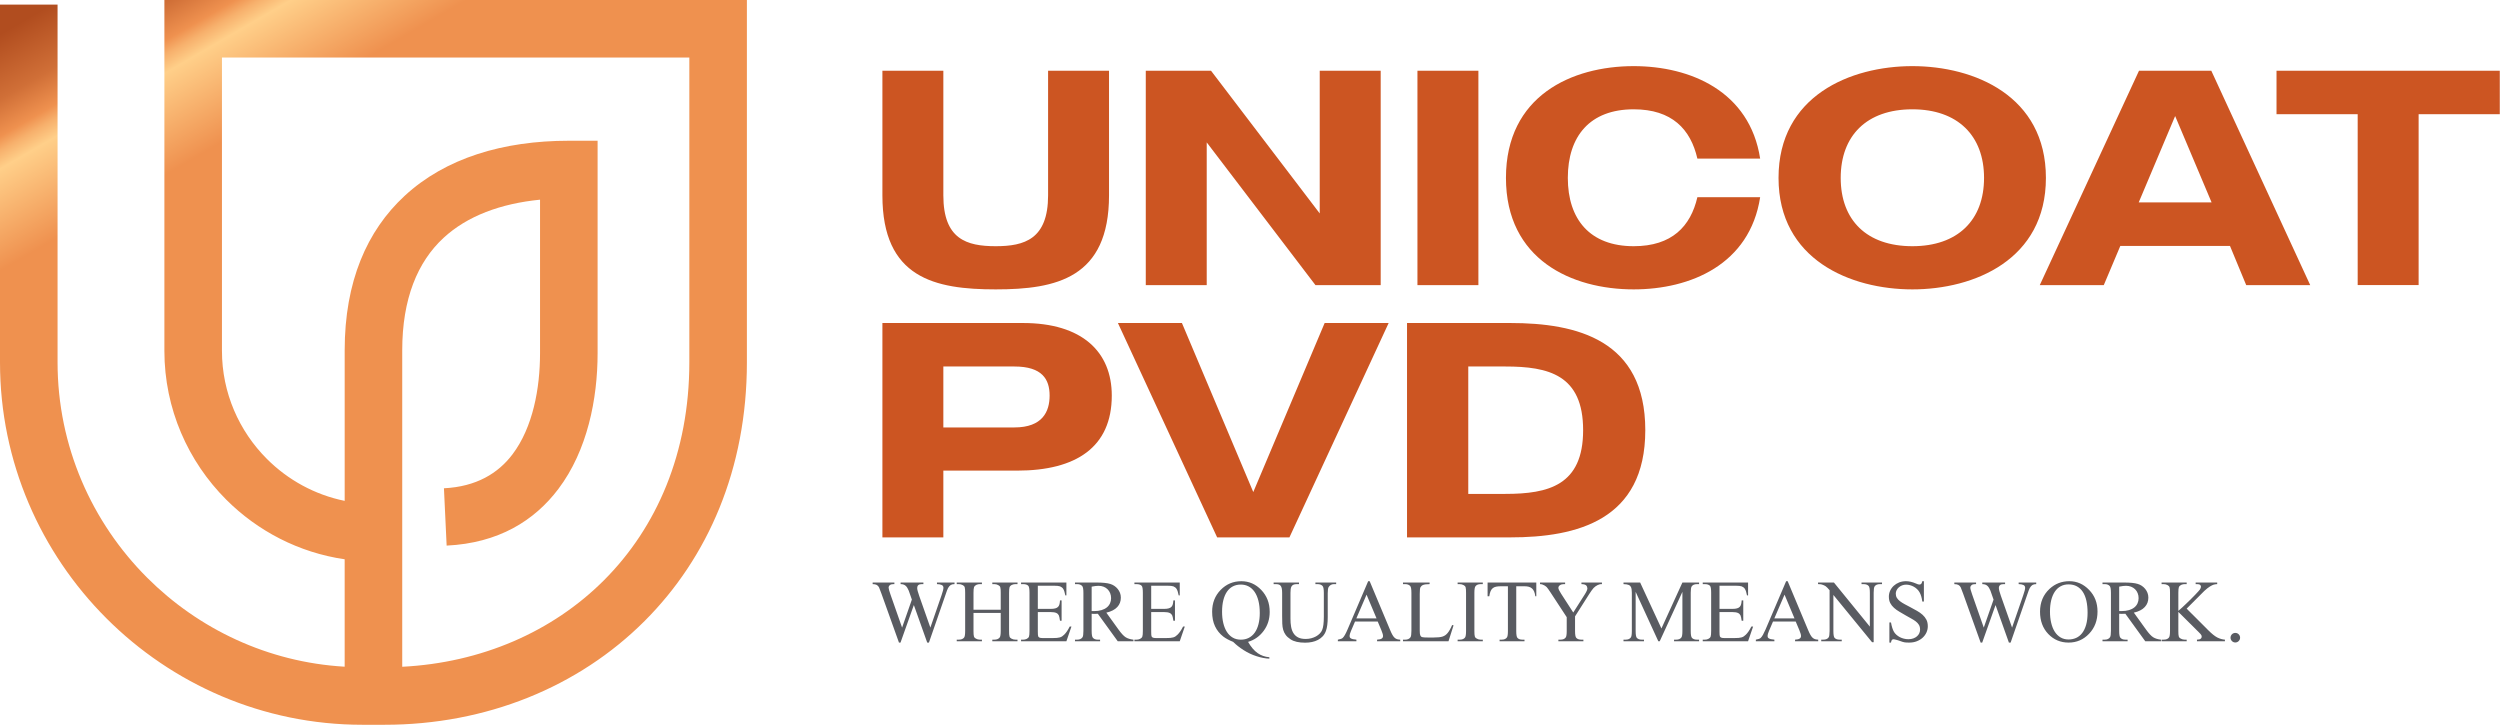<?xml version="1.0" encoding="UTF-8"?> <svg xmlns="http://www.w3.org/2000/svg" width="2385" height="692" viewBox="0 0 2385 692" fill="none"><path fill-rule="evenodd" clip-rule="evenodd" d="M1058.01 67.46V186.374C1058.01 265.26 1007.76 276.075 949.913 276.075C891.775 276.075 841.812 265.26 841.812 186.374V67.46H899.949V186.374C899.949 228.163 922.158 234.878 949.913 234.878C977.378 234.878 999.876 228.163 999.876 186.374V67.46H1058.01ZM1317.18 67.46V271.988H1254.94L1151.21 135.833V271.988H1093.07V67.46H1155.3L1259.02 203.615V67.46H1317.18ZM1410.39 67.46V271.988H1352.24V67.46H1410.39ZM1619.3 188.135H1679.19C1669.26 252.408 1612.58 276.075 1558.53 276.075C1499.5 276.075 1436.68 247.73 1436.68 169.724C1436.68 91.416 1499.5 63.084 1558.53 63.084C1612.58 63.084 1669.26 87.04 1679.19 151.314H1619.3C1612.87 123.27 1595.05 104.281 1558.53 104.281C1516.74 104.281 1495.7 129.985 1495.7 169.724C1495.7 209.161 1516.74 234.878 1558.53 234.878C1595.05 234.878 1612.87 215.889 1619.3 188.135ZM1951.8 169.724C1951.8 247.73 1883.42 276.075 1824.41 276.075C1765.39 276.075 1696.72 247.73 1696.72 169.724C1696.72 91.416 1765.39 63.084 1824.41 63.084C1883.42 63.084 1951.8 91.416 1951.8 169.724ZM1892.78 169.724C1892.78 129.407 1867.64 104.281 1824.41 104.281C1780.87 104.281 1756.03 129.407 1756.03 169.724C1756.03 210.041 1780.87 234.878 1824.41 234.878C1867.64 234.878 1892.78 210.041 1892.78 169.724ZM2127.39 234.589H2022.79L2007.02 271.988H1945.95L2040.62 67.46H2109.57L2203.94 271.988H2142.88L2127.39 234.589ZM2109.86 193.102L2075.09 110.707L2040.33 193.102H2109.86ZM2384.79 108.946H2307.37V271.975H2249.23V108.946H2171.8V67.46H2384.79V108.946Z" fill="#CC5522"></path><path fill-rule="evenodd" clip-rule="evenodd" d="M910.619 555.732V557.243C909.875 557.243 909.213 557.304 908.635 557.427C908.057 557.558 907.527 557.769 907.045 558.058C906.563 558.347 906.116 558.728 905.704 559.201C905.284 559.665 904.868 560.257 904.456 560.975C903.93 561.904 903.063 564.203 901.854 567.874L886.203 613.014H884.56L871.813 577.204L859.092 613.014H857.607L840.957 566.508C839.695 562.977 838.911 560.927 838.604 560.357C838.061 559.297 837.316 558.513 836.37 558.005C835.442 557.497 834.154 557.243 832.507 557.243V555.732H853.244V557.243H852.258C850.76 557.243 849.634 557.576 848.881 558.242C848.119 558.908 847.738 559.705 847.738 560.633C847.738 561.098 847.887 561.891 848.184 563.012C848.465 564.133 848.925 565.561 849.564 567.296L860.59 598.73L869.92 572.001L866.95 563.524C866.512 562.508 866.065 561.615 865.61 560.844C865.163 560.073 864.642 559.42 864.046 558.886C863.459 558.351 862.771 557.944 861.983 557.664C861.212 557.392 860.274 557.252 859.171 557.243V555.732H880.92V557.243H879.435C877.875 557.243 876.741 557.567 876.031 558.215C875.339 558.872 874.993 559.779 874.993 560.936C874.993 562.329 875.615 564.777 876.859 568.281L887.569 598.73L898.227 567.874C899.436 564.405 900.04 562.035 900.04 560.765C900.04 559.468 899.462 558.561 898.306 558.045C897.167 557.519 895.686 557.252 893.864 557.243V555.732H910.619ZM928.715 581.712H954.695V565.68C954.695 564.357 954.669 563.284 954.617 562.46C954.564 561.628 954.459 560.944 954.301 560.41C954.152 559.876 953.929 559.446 953.631 559.122C953.324 558.816 952.917 558.522 952.409 558.242C951.2 557.576 949.947 557.243 948.65 557.243H946.666V555.732H970.741L970.688 557.243H968.704C968.187 557.243 967.635 557.3 967.048 557.414C966.47 557.528 965.918 557.707 965.393 557.953C964.867 558.189 964.403 558.5 964 558.886C963.605 559.254 963.308 559.7 963.106 560.226C962.808 561.128 962.659 562.946 962.659 565.68V601.831C962.659 603.154 962.685 604.231 962.738 605.064C962.791 605.887 962.896 606.57 963.053 607.114C963.202 607.648 963.421 608.064 963.71 608.362C963.991 608.669 964.385 608.962 964.893 609.242C966.085 609.9 967.355 610.228 968.704 610.228H970.688V611.753H946.666V610.228H948.65C950.92 610.228 952.593 609.549 953.67 608.191C954.363 607.341 954.704 605.221 954.695 601.831V584.747H928.715V601.831C928.715 603.154 928.745 604.231 928.807 605.064C928.859 605.887 928.96 606.562 929.109 607.087C929.267 607.604 929.495 608.025 929.792 608.349C930.09 608.664 930.489 608.962 930.988 609.242C932.171 609.9 933.424 610.228 934.747 610.228H936.757V611.753H912.722V610.228H914.706C917.063 610.228 918.754 609.549 919.779 608.191C920.436 607.341 920.764 605.221 920.764 601.831V565.68C920.764 564.357 920.734 563.284 920.672 562.46C920.62 561.637 920.519 560.953 920.37 560.41C920.221 559.876 919.998 559.446 919.7 559.122C919.42 558.816 919.025 558.522 918.517 558.242C917.308 557.576 916.038 557.243 914.706 557.243H912.722V555.732H936.757V557.243H934.747C934.186 557.243 933.625 557.3 933.065 557.414C932.495 557.528 931.956 557.707 931.448 557.953C930.94 558.189 930.489 558.5 930.095 558.886C929.7 559.254 929.407 559.7 929.214 560.226C928.881 561.102 928.715 562.92 928.715 565.68V581.712ZM990.085 558.781V580.871H1002.44C1004.23 580.871 1005.68 580.709 1006.79 580.384C1007.92 580.078 1008.8 579.587 1009.43 578.913C1010.06 578.238 1010.5 577.393 1010.76 576.377C1010.99 575.352 1011.16 574.142 1011.24 572.75H1012.77V592.211H1011.24C1011.05 590.845 1010.86 589.732 1010.66 588.874C1010.47 588.006 1010.28 587.38 1010.09 586.995C1009.84 586.504 1009.52 586.075 1009.13 585.707C1008.75 585.339 1008.26 585.015 1007.66 584.734C1007.04 584.463 1006.31 584.261 1005.45 584.13C1004.59 583.99 1003.59 583.919 1002.44 583.919H990.085V602.422C990.094 604.875 990.203 606.395 990.414 606.982C990.528 607.219 990.668 607.451 990.834 607.679C991.001 607.898 991.242 608.082 991.557 608.231C991.872 608.388 992.284 608.507 992.792 608.585C993.309 608.673 993.949 608.717 994.711 608.717H1004.23C1005.85 608.717 1007.21 608.669 1008.3 608.572C1009.39 608.476 1010.34 608.309 1011.15 608.073C1011.97 607.836 1012.68 607.503 1013.31 607.074C1013.93 606.654 1014.58 606.111 1015.26 605.445C1016.11 604.621 1016.99 603.561 1017.88 602.264C1018.76 600.968 1019.64 599.452 1020.52 597.718H1022.16L1017.34 611.766H974.092V610.241H976.09C976.606 610.241 977.158 610.184 977.745 610.07C978.324 609.965 978.871 609.786 979.388 609.532C979.896 609.295 980.356 608.984 980.768 608.599C981.18 608.231 981.469 607.797 981.635 607.298C981.968 606.439 982.135 604.634 982.135 601.883V565.482C982.135 561.961 981.775 559.77 981.057 558.912C980.067 557.808 978.411 557.256 976.09 557.256H974.092V555.732H1017.34V568.006H1016.33C1016.02 566.508 1015.72 565.281 1015.42 564.326C1015.12 563.362 1014.77 562.561 1014.38 561.921C1014 561.29 1013.56 560.791 1013.07 560.423C1012.56 560.038 1011.97 559.696 1011.3 559.398C1010.17 558.986 1008.22 558.781 1005.46 558.781H990.085ZM1081.31 611.766H1066.33L1047.33 585.523C1046.61 585.558 1045.97 585.584 1045.4 585.602C1044.83 585.61 1044.32 585.615 1043.89 585.615C1043.53 585.615 1043.14 585.61 1042.73 585.602C1042.32 585.584 1041.89 585.558 1041.44 585.523V601.831C1041.44 605.37 1041.83 607.565 1042.6 608.415C1043.64 609.632 1045.21 610.241 1047.3 610.241H1049.48V611.766H1025.54V610.241H1027.63C1029.98 610.232 1031.67 609.461 1032.72 607.928C1033.29 607.07 1033.58 605.042 1033.57 601.844V565.653C1033.58 562.123 1033.19 559.933 1032.41 559.083C1031.34 557.865 1029.75 557.256 1027.63 557.256H1025.54V555.732H1045.96C1051.87 555.732 1056.25 556.174 1059.12 557.059C1060.52 557.471 1061.84 558.088 1063.07 558.912C1064.3 559.744 1065.37 560.721 1066.28 561.842C1067.22 562.972 1067.95 564.238 1068.49 565.64C1069.02 567.042 1069.29 568.54 1069.29 570.134C1069.29 571.869 1069.01 573.485 1068.46 574.983C1067.91 576.482 1067.05 577.853 1065.9 579.097C1064.76 580.332 1063.32 581.401 1061.57 582.303C1059.84 583.223 1057.79 583.946 1055.44 584.471L1067.03 600.556C1069.71 604.28 1071.99 606.737 1073.86 607.928C1075.79 609.137 1078.27 609.908 1081.31 610.241V611.766ZM1041.44 582.947C1041.97 582.947 1042.42 582.956 1042.81 582.973C1043.19 582.982 1043.51 582.987 1043.77 582.987C1046.45 582.987 1048.81 582.675 1050.84 582.053C1052.87 581.431 1054.57 580.573 1055.92 579.478C1057.27 578.374 1058.28 577.073 1058.96 575.575C1059.64 574.077 1059.98 572.443 1059.98 570.673C1059.98 568.947 1059.68 567.357 1059.1 565.903C1058.53 564.466 1057.7 563.222 1056.63 562.171C1055.58 561.12 1054.32 560.305 1052.84 559.727C1051.35 559.148 1049.72 558.864 1047.96 558.872C1047.15 558.864 1046.22 558.925 1045.15 559.056C1044.06 559.179 1042.83 559.381 1041.44 559.661V582.947ZM1098.24 558.781V580.871H1110.58C1112.37 580.871 1113.82 580.709 1114.93 580.384C1116.06 580.078 1116.94 579.587 1117.57 578.913C1118.2 578.238 1118.64 577.393 1118.9 576.377C1119.14 575.352 1119.31 574.142 1119.4 572.75H1120.92V592.211H1119.4C1119.2 590.845 1119.01 589.732 1118.82 588.874C1118.62 588.006 1118.42 587.38 1118.24 586.995C1117.99 586.504 1117.67 586.075 1117.28 585.707C1116.9 585.339 1116.4 585.015 1115.8 584.734C1115.19 584.463 1114.46 584.261 1113.59 584.13C1112.74 583.99 1111.74 583.919 1110.58 583.919H1098.24V602.422C1098.24 604.875 1098.34 606.395 1098.55 606.982C1098.67 607.219 1098.81 607.451 1098.99 607.679C1099.15 607.898 1099.38 608.082 1099.7 608.231C1100.01 608.388 1100.43 608.507 1100.95 608.585C1101.45 608.673 1102.09 608.717 1102.86 608.717H1112.37C1114 608.717 1115.36 608.669 1116.44 608.572C1117.53 608.476 1118.49 608.309 1119.29 608.073C1120.11 607.836 1120.82 607.503 1121.45 607.074C1122.07 606.654 1122.72 606.111 1123.4 605.445C1124.25 604.621 1125.13 603.561 1126.02 602.264C1126.9 600.968 1127.78 599.452 1128.66 597.718H1130.3L1125.48 611.766H1082.23V610.241H1084.23C1084.75 610.241 1085.3 610.184 1085.89 610.07C1086.46 609.965 1087.01 609.786 1087.53 609.532C1088.04 609.295 1088.5 608.984 1088.91 608.599C1089.32 608.231 1089.61 607.797 1089.79 607.298C1090.11 606.439 1090.28 604.634 1090.28 601.883V565.482C1090.28 561.961 1089.92 559.77 1089.21 558.912C1088.21 557.808 1086.55 557.256 1084.23 557.256H1082.23V555.732H1125.48V568.006H1124.47C1124.17 566.508 1123.87 565.281 1123.56 564.326C1123.26 563.362 1122.91 562.561 1122.52 561.921C1122.14 561.29 1121.7 560.791 1121.21 560.423C1120.7 560.038 1120.11 559.696 1119.44 559.398C1118.31 558.986 1116.36 558.781 1113.6 558.781H1098.24ZM1190.65 612.357C1193.5 617.263 1196.54 620.829 1199.77 623.054C1203.05 625.358 1206.79 626.672 1210.97 626.996V628.35C1207.21 628.236 1203.14 627.461 1198.76 626.024C1194.48 624.675 1190.38 622.743 1186.44 620.228C1182.63 617.802 1179.29 615.178 1176.43 612.357C1172.46 610.762 1169.32 609.067 1166.99 607.271C1163.58 604.608 1160.95 601.332 1159.12 597.442C1157.29 593.561 1156.38 588.953 1156.38 583.617C1156.37 575.277 1159.08 568.325 1164.51 562.762C1169.92 557.234 1176.49 554.47 1184.24 554.47C1191.59 554.47 1197.92 557.247 1203.24 562.802C1205.91 565.605 1207.92 568.737 1209.27 572.198C1210.62 575.658 1211.29 579.517 1211.29 583.775C1211.29 590.661 1209.38 596.68 1205.54 601.831C1201.74 606.991 1196.77 610.5 1190.65 612.357ZM1183.74 557.677C1180.91 557.677 1178.38 558.255 1176.14 559.411C1173.93 560.568 1172.06 562.254 1170.53 564.471C1169.01 566.687 1167.84 569.407 1167.05 572.631C1166.25 575.846 1165.85 579.517 1165.85 583.644C1165.85 587.56 1166.24 591.138 1167.01 594.38C1167.78 597.63 1168.92 600.434 1170.42 602.79C1171.91 605.138 1173.78 606.965 1176.01 608.27C1178.23 609.584 1180.81 610.241 1183.74 610.241C1186.57 610.241 1189.09 609.672 1191.32 608.533C1193.55 607.385 1195.45 605.725 1197.01 603.552C1198.57 601.38 1199.76 598.712 1200.57 595.549C1201.4 592.404 1201.82 588.839 1201.82 584.852C1201.82 580.393 1201.39 576.473 1200.52 573.091C1199.65 569.701 1198.42 566.862 1196.83 564.576C1195.23 562.289 1193.32 560.568 1191.1 559.411C1188.88 558.255 1186.43 557.677 1183.74 557.677ZM1254.9 557.256V555.732H1274.7V557.256H1272.6C1270.4 557.256 1268.71 558.18 1267.53 560.029C1266.95 560.914 1266.66 562.894 1266.66 565.969V588.729C1266.66 594.319 1266.09 598.686 1264.96 601.831C1264.25 603.837 1263.23 605.554 1261.93 606.982C1260.6 608.393 1259.07 609.553 1257.34 610.465C1255.61 611.376 1253.7 612.046 1251.61 612.475C1249.54 612.904 1247.38 613.119 1245.12 613.119C1239.04 613.119 1234.41 612.055 1231.22 609.926C1229.2 608.612 1227.65 607.214 1226.56 605.734C1225.48 604.253 1224.68 602.628 1224.17 600.858C1223.66 599.08 1223.37 597.109 1223.29 594.945C1223.2 592.781 1223.16 590.324 1223.16 587.573V565.653C1223.16 563.919 1223.04 562.499 1222.81 561.396C1222.58 560.292 1222.21 559.433 1221.72 558.82C1221.22 558.215 1220.6 557.804 1219.85 557.585C1219.09 557.366 1218.18 557.256 1217.14 557.256H1215.04V555.732H1239.25V557.256H1237.09C1235.77 557.256 1234.71 557.445 1233.92 557.821C1233.12 558.189 1232.51 558.732 1232.1 559.451C1231.69 560.169 1231.43 561.05 1231.3 562.092C1231.17 563.143 1231.11 564.33 1231.11 565.653V590.083C1231.11 591.467 1231.16 592.833 1231.24 594.183C1231.32 595.532 1231.49 596.837 1231.74 598.099C1231.98 599.343 1232.31 600.525 1232.74 601.647C1233.17 602.759 1233.73 603.784 1234.42 604.722C1235.49 606.211 1236.92 607.39 1238.72 608.257C1240.53 609.124 1242.83 609.558 1245.63 609.558C1247.44 609.558 1249.17 609.348 1250.84 608.927C1252.5 608.489 1254.03 607.898 1255.42 607.153C1256.8 606.382 1257.99 605.484 1259.01 604.459C1260.04 603.425 1260.81 602.286 1261.32 601.042C1262.4 598.528 1262.94 594.297 1262.94 588.348V565.653C1262.94 562.131 1262.55 559.941 1261.78 559.083C1260.71 557.865 1259.11 557.256 1257 557.256H1254.9ZM1314.36 592.974H1292.68L1288.89 601.831C1287.96 603.986 1287.49 605.615 1287.49 606.719C1287.49 607.166 1287.57 607.574 1287.72 607.942C1287.87 608.318 1288.18 608.66 1288.64 608.966C1289.13 609.291 1289.8 609.554 1290.66 609.755C1291.5 609.965 1292.62 610.127 1294.01 610.241V611.766H1276.32V610.241C1278.64 609.829 1280.16 609.291 1280.88 608.625C1281.6 607.968 1282.33 606.969 1283.09 605.629C1283.85 604.297 1284.67 602.611 1285.54 600.569L1305.23 554.47H1306.67L1326.19 601.069C1326.99 602.987 1327.72 604.534 1328.4 605.707C1329.07 606.881 1329.77 607.793 1330.49 608.441C1331.21 609.08 1331.98 609.527 1332.81 609.781C1333.66 610.027 1334.67 610.18 1335.82 610.241V611.766H1313.73V610.241C1314.83 610.18 1315.74 610.057 1316.48 609.873C1317.22 609.672 1317.81 609.422 1318.23 609.124C1318.65 608.818 1318.95 608.467 1319.13 608.073C1319.32 607.696 1319.4 607.271 1319.4 606.798C1319.43 606.194 1319.3 605.418 1319 604.472C1318.72 603.509 1318.3 602.365 1317.75 601.042L1314.36 592.974ZM1313.21 589.925L1303.69 567.296L1293.97 589.925H1313.21ZM1385.33 596.272L1386.69 596.574L1381.87 611.766H1338.45V610.241H1340.55C1342.89 610.232 1344.58 609.461 1345.63 607.928C1346.2 607.07 1346.49 605.029 1346.49 601.805V565.653C1346.49 562.123 1346.11 559.933 1345.34 559.083C1344.27 557.865 1342.67 557.256 1340.55 557.256H1338.45V555.732H1363.84V557.256C1362.32 557.256 1361.05 557.326 1360.05 557.466C1359.05 557.598 1358.21 557.804 1357.56 558.084C1356.92 558.356 1356.41 558.675 1356.05 559.043C1355.68 559.429 1355.37 559.841 1355.11 560.279C1354.67 561.128 1354.44 563.235 1354.44 566.599V601.805C1354.44 602.759 1354.48 603.587 1354.55 604.288C1354.62 604.972 1354.74 605.541 1354.9 605.997C1355.07 606.452 1355.29 606.82 1355.56 607.1C1355.84 607.398 1356.2 607.631 1356.65 607.797C1357.3 608.069 1359.45 608.204 1363.09 608.204H1367.2C1371.47 608.204 1374.49 607.889 1376.27 607.258C1377.15 606.952 1377.98 606.54 1378.76 606.023C1379.52 605.497 1380.27 604.801 1381 603.933C1381.73 603.066 1382.44 602.01 1383.14 600.766C1383.85 599.531 1384.58 598.033 1385.33 596.272ZM1414.6 610.241V611.766H1390.57V610.241H1392.55C1394.91 610.241 1396.6 609.562 1397.63 608.204C1398.28 607.354 1398.61 605.234 1398.61 601.844V565.653C1398.61 564.33 1398.58 563.253 1398.52 562.421C1398.47 561.597 1398.37 560.914 1398.22 560.371C1398.07 559.836 1397.85 559.42 1397.55 559.122C1397.27 558.816 1396.87 558.522 1396.36 558.242C1395.16 557.585 1393.89 557.256 1392.55 557.256H1390.57V555.732H1414.6V557.256H1412.59C1410.27 557.256 1408.61 557.935 1407.6 559.293C1406.91 560.134 1406.56 562.254 1406.56 565.653V601.844C1406.56 603.167 1406.59 604.244 1406.65 605.077C1406.71 605.9 1406.81 606.57 1406.96 607.087C1407.11 607.613 1407.34 608.038 1407.64 608.362C1407.94 608.669 1408.34 608.962 1408.84 609.242C1410.02 609.908 1411.27 610.241 1412.59 610.241H1414.6ZM1465.63 555.732V568.847H1464.7C1464.47 567.103 1464.1 565.618 1463.6 564.392C1463.09 563.183 1462.42 562.202 1461.6 561.448C1460.77 560.695 1459.75 560.143 1458.56 559.792C1457.38 559.46 1456 559.293 1454.42 559.293H1446.5V602.054C1446.5 605.497 1446.87 607.648 1447.62 608.507C1448.63 609.663 1450.24 610.241 1452.44 610.241H1454.37V611.766H1430.6V610.241H1432.58C1434.96 610.232 1436.64 609.514 1437.63 608.086C1438.24 607.236 1438.55 605.226 1438.55 602.054V559.293H1431.82C1430.12 559.293 1428.64 559.416 1427.38 559.661C1426.11 559.915 1425.03 560.379 1424.16 561.054C1423.27 561.746 1422.56 562.718 1422.02 563.971C1421.47 565.224 1421.06 566.849 1420.78 568.847H1419.16V555.732H1465.63ZM1508.7 555.732H1528.25V557.256H1527.17C1526.85 557.256 1526.4 557.339 1525.83 557.506C1525.27 557.672 1524.68 557.905 1524.05 558.202C1523.41 558.509 1522.76 558.894 1522.11 559.359C1521.45 559.84 1520.84 560.366 1520.29 560.936C1519.72 561.54 1519.1 562.329 1518.42 563.301C1517.75 564.256 1516.98 565.395 1516.12 566.718L1502.6 588.006V602.054C1502.6 605.497 1502.98 607.648 1503.76 608.507C1504.78 609.663 1506.44 610.241 1508.74 610.241H1510.56V611.766H1486.7V610.241H1488.68C1491.06 610.232 1492.74 609.514 1493.73 608.086C1494.34 607.228 1494.65 605.217 1494.65 602.054V588.782L1479.29 565.312C1478.38 563.91 1477.62 562.793 1477 561.961C1476.38 561.111 1475.9 560.506 1475.58 560.147C1475.41 559.981 1475.14 559.74 1474.75 559.424C1474.37 559.1 1473.89 558.776 1473.31 558.452C1472.72 558.119 1472.08 557.839 1471.39 557.611C1470.69 557.374 1469.95 557.256 1469.18 557.256V555.732H1493.12V557.256H1491.89C1491.28 557.256 1490.67 557.326 1490.05 557.466C1489.44 557.598 1488.88 557.821 1488.38 558.137C1487.89 558.434 1487.49 558.811 1487.17 559.267C1486.85 559.714 1486.69 560.257 1486.7 560.896C1486.7 561.886 1487.54 563.678 1489.22 566.271L1500.89 584.327L1511.89 567.046C1513.54 564.462 1514.37 562.535 1514.37 561.264C1514.31 560.686 1514.19 560.152 1514.01 559.661C1513.8 559.162 1513.5 558.732 1513.09 558.373C1512.67 558.014 1512.11 557.742 1511.39 557.558C1510.67 557.357 1509.77 557.256 1508.7 557.256V555.732ZM1582.03 611.753L1560.41 564.615V602.054C1560.41 605.489 1560.78 607.639 1561.53 608.507C1562.55 609.663 1564.17 610.241 1566.37 610.241H1568.36V611.753H1548.82V610.241H1550.8C1553.18 610.232 1554.86 609.514 1555.85 608.086C1556.46 607.228 1556.77 605.217 1556.77 602.054V565.443C1556.77 563.016 1556.49 561.225 1555.94 560.068C1555.75 559.657 1555.48 559.28 1555.15 558.938C1554.82 558.579 1554.37 558.281 1553.8 558.045C1553.24 557.79 1552.56 557.598 1551.76 557.466C1550.96 557.326 1549.97 557.256 1548.82 557.256V555.732H1564.71L1585 599.571L1605.01 555.732H1620.92V557.256H1618.97C1616.57 557.256 1614.87 557.97 1613.88 559.398C1613.27 560.257 1612.96 562.272 1612.96 565.443V602.054C1612.96 605.489 1613.35 607.639 1614.12 608.507C1615.14 609.663 1616.76 610.241 1618.97 610.241H1620.92V611.753H1597.05V610.241H1599.04C1601.42 610.232 1603.1 609.514 1604.09 608.086C1604.7 607.236 1605.01 605.226 1605.01 602.054V564.615L1583.38 611.753H1582.03ZM1640.4 558.781V580.871H1652.74C1654.54 580.871 1655.99 580.709 1657.1 580.384C1658.22 580.078 1659.1 579.587 1659.73 578.913C1660.37 578.229 1660.81 577.38 1661.06 576.363C1661.3 575.347 1661.47 574.142 1661.56 572.75H1663.08V592.211H1661.56C1661.36 590.845 1661.17 589.728 1660.98 588.861C1660.78 588.002 1660.59 587.38 1660.4 586.995C1660.15 586.504 1659.83 586.075 1659.44 585.707C1659.06 585.33 1658.56 585.006 1657.96 584.734C1657.35 584.463 1656.62 584.261 1655.76 584.13C1654.9 583.99 1653.9 583.919 1652.74 583.919H1640.4V602.422C1640.4 604.875 1640.51 606.395 1640.73 606.982C1640.83 607.219 1640.97 607.451 1641.15 607.679C1641.31 607.889 1641.54 608.073 1641.86 608.231C1642.17 608.388 1642.59 608.507 1643.11 608.585C1643.62 608.673 1644.25 608.717 1645.03 608.717H1654.53C1656.17 608.717 1657.53 608.669 1658.61 608.572C1659.7 608.467 1660.65 608.301 1661.45 608.073C1662.28 607.836 1663 607.503 1663.62 607.074C1664.23 606.645 1664.89 606.102 1665.58 605.445C1666.43 604.612 1667.3 603.552 1668.18 602.264C1669.07 600.968 1669.95 599.448 1670.82 597.705H1672.48L1667.66 611.753H1624.41V610.241H1626.39C1626.91 610.241 1627.46 610.184 1628.06 610.07C1628.63 609.956 1629.17 609.777 1629.69 609.532C1630.2 609.295 1630.66 608.984 1631.07 608.599C1631.48 608.231 1631.77 607.797 1631.95 607.298C1632.27 606.439 1632.44 604.634 1632.44 601.883V565.482C1632.45 561.961 1632.09 559.77 1631.37 558.912C1630.37 557.808 1628.71 557.256 1626.39 557.256H1624.41V555.732H1667.66V568.006H1666.63C1666.33 566.508 1666.03 565.281 1665.74 564.326C1665.43 563.362 1665.08 562.561 1664.69 561.921C1664.31 561.29 1663.87 560.787 1663.37 560.41C1662.86 560.033 1662.27 559.696 1661.6 559.398C1660.47 558.986 1658.53 558.781 1655.78 558.781H1640.4ZM1713.12 592.974H1691.44L1687.64 601.831C1686.71 603.986 1686.25 605.615 1686.25 606.719C1686.25 607.157 1686.32 607.565 1686.47 607.942C1686.63 608.318 1686.94 608.66 1687.41 608.966C1687.89 609.291 1688.56 609.554 1689.42 609.755C1690.27 609.965 1691.38 610.127 1692.77 610.241V611.753H1675.08V610.241C1677.39 609.829 1678.91 609.291 1679.64 608.625C1680.36 607.959 1681.09 606.96 1681.85 605.629C1682.6 604.297 1683.42 602.611 1684.31 600.569L1703.98 554.47H1705.44L1724.94 601.069C1725.74 602.987 1726.48 604.534 1727.16 605.707C1727.83 606.881 1728.53 607.793 1729.25 608.441C1729.97 609.08 1730.74 609.527 1731.58 609.781C1732.42 610.027 1733.41 610.18 1734.57 610.241V611.753H1712.49V610.241C1713.59 610.18 1714.5 610.057 1715.24 609.873C1715.98 609.672 1716.57 609.422 1716.99 609.124C1717.41 608.818 1717.71 608.467 1717.89 608.073C1718.07 607.696 1718.16 607.271 1718.16 606.798C1718.19 606.185 1718.06 605.41 1717.76 604.472C1717.48 603.509 1717.07 602.365 1716.52 601.042L1713.12 592.974ZM1711.95 589.925L1702.45 567.296L1692.72 589.925H1711.95ZM1734.41 555.732H1749.57L1783.84 597.796V565.456C1783.85 562.004 1783.46 559.849 1782.68 558.991C1781.63 557.834 1780.01 557.256 1777.83 557.256H1775.89V555.732H1795.44V557.256H1793.44C1791.07 557.256 1789.39 557.97 1788.4 559.398C1787.79 560.265 1787.48 562.276 1787.48 565.43V612.685H1785.95L1749.05 567.585V602.054C1749.05 605.497 1749.43 607.644 1750.17 608.493C1751.2 609.65 1752.81 610.228 1755.02 610.228H1757.02V611.753H1737.46V610.228H1739.41C1741.81 610.228 1743.51 609.514 1744.51 608.086C1745.11 607.228 1745.42 605.217 1745.43 602.054V563.078C1744.6 562.123 1743.91 561.352 1743.36 560.765C1742.81 560.187 1742.29 559.714 1741.8 559.346C1741.3 558.978 1740.76 558.671 1740.18 558.426C1739.6 558.198 1738.89 557.931 1738.04 557.624C1737.25 557.379 1736.04 557.256 1734.41 557.256V555.732ZM1835.39 554.457V573.84H1833.87C1833.38 570.117 1832.49 567.156 1831.2 564.957C1830.57 563.853 1829.78 562.859 1828.83 561.974C1827.89 561.089 1826.86 560.34 1825.75 559.727C1824.64 559.105 1823.46 558.623 1822.21 558.281C1820.97 557.931 1819.71 557.755 1818.44 557.755C1817.05 557.755 1815.75 557.996 1814.54 558.478C1813.33 558.96 1812.28 559.6 1811.4 560.397C1810.5 561.203 1809.81 562.118 1809.32 563.143C1808.82 564.177 1808.57 565.246 1808.57 566.35C1808.57 567.892 1808.93 569.236 1809.63 570.384C1810.34 571.523 1811.33 572.579 1812.59 573.551C1813.83 574.506 1815.29 575.439 1816.99 576.35C1818.68 577.261 1820.52 578.238 1822.49 579.281C1824.7 580.472 1826.82 581.629 1828.82 582.75C1830.83 583.88 1832.59 585.128 1834.12 586.495C1835.63 587.853 1836.85 589.408 1837.77 591.16C1838.67 592.904 1839.12 595.002 1839.12 597.455C1839.12 599.549 1838.68 601.537 1837.82 603.421C1836.96 605.304 1835.74 606.96 1834.18 608.388C1832.63 609.799 1830.77 610.924 1828.61 611.766C1826.46 612.607 1824.09 613.027 1821.5 613.027C1820.54 613.027 1819.71 613.014 1819.02 612.988C1818.33 612.961 1817.67 612.9 1817.05 612.804C1816.41 612.699 1815.75 612.545 1815.09 612.344C1814.41 612.133 1813.6 611.853 1812.66 611.503C1812.01 611.249 1811.34 611.021 1810.65 610.819C1809.95 610.618 1809.32 610.447 1808.75 610.307C1808.18 610.167 1807.69 610.057 1807.28 609.978C1806.88 609.891 1806.63 609.847 1806.52 609.847C1805.83 609.856 1805.29 610.066 1804.89 610.478C1804.5 610.881 1804.2 611.731 1804 613.027H1802.47V593.815H1804C1804.36 595.83 1804.78 597.586 1805.26 599.084C1805.74 600.583 1806.28 601.844 1806.89 602.869C1807.49 603.85 1808.27 604.77 1809.23 605.629C1810.2 606.487 1811.28 607.227 1812.47 607.849C1813.67 608.471 1814.97 608.949 1816.35 609.282C1817.73 609.632 1819.15 609.807 1820.61 609.807C1822.34 609.807 1823.9 609.558 1825.29 609.058C1826.65 608.568 1827.82 607.902 1828.78 607.061C1829.75 606.22 1830.49 605.243 1831 604.131C1831.5 603.018 1831.75 601.853 1831.75 600.635C1831.76 598.848 1831.39 597.341 1830.65 596.115C1829.91 594.888 1828.91 593.793 1827.65 592.829C1826.41 591.874 1824.95 590.95 1823.29 590.056C1821.63 589.18 1819.88 588.19 1818.03 587.087C1815.95 585.851 1813.94 584.677 1812 583.565C1810.06 582.443 1808.36 581.212 1806.88 579.872C1805.39 578.549 1804.19 577.033 1803.3 575.325C1802.42 573.617 1801.97 571.576 1801.97 569.201C1801.96 567.222 1802.38 565.334 1803.21 563.538C1804.03 561.75 1805.17 560.182 1806.63 558.833C1808.09 557.493 1809.81 556.424 1811.8 555.627C1813.79 554.856 1815.97 554.466 1818.33 554.457C1821.25 554.466 1824.4 555.197 1827.77 556.652C1829.26 557.335 1830.35 557.677 1831.03 557.677C1831.74 557.677 1832.33 557.466 1832.79 557.046C1833.25 556.617 1833.6 555.754 1833.87 554.457H1835.39ZM1942.56 555.732V557.256C1941.81 557.256 1941.14 557.317 1940.56 557.44C1939.98 557.571 1939.45 557.777 1938.97 558.058C1938.49 558.347 1938.04 558.728 1937.63 559.201C1937.21 559.665 1936.8 560.257 1936.4 560.975C1935.87 561.904 1935 564.203 1933.78 567.874L1918.14 613.027H1916.49L1903.75 577.218L1891.03 613.027H1889.53L1872.88 566.508C1871.62 562.986 1870.84 560.936 1870.53 560.357C1869.99 559.297 1869.25 558.518 1868.31 558.018C1867.38 557.51 1866.09 557.256 1864.43 557.256V555.732H1885.17V557.256H1884.19C1882.69 557.256 1881.57 557.585 1880.82 558.242C1880.06 558.908 1879.68 559.705 1879.68 560.633C1879.67 561.098 1879.81 561.895 1880.11 563.025C1880.39 564.138 1880.85 565.561 1881.49 567.296L1892.52 598.743L1901.85 572.014L1898.89 563.524C1898.44 562.508 1898 561.619 1897.55 560.857C1897.1 560.077 1896.57 559.42 1895.97 558.886C1895.39 558.351 1894.7 557.944 1893.92 557.664C1893.14 557.392 1892.2 557.256 1891.1 557.256V555.732H1912.85V557.256H1911.38C1909.81 557.256 1908.67 557.58 1907.97 558.229C1907.28 558.877 1906.93 559.779 1906.92 560.936C1906.92 562.337 1907.54 564.786 1908.79 568.281L1919.51 598.743L1930.15 567.874C1931.37 564.405 1931.98 562.035 1931.98 560.765C1931.98 559.468 1931.4 558.561 1930.25 558.045C1929.1 557.519 1927.61 557.256 1925.79 557.256V555.732H1942.56ZM1974.15 554.457C1981.39 554.457 1987.68 557.23 1993.02 562.775C1998.37 568.268 2001.04 575.15 2001.03 583.42C2001.04 591.918 1998.35 598.979 1992.98 604.604C1987.62 610.219 1981.12 613.027 1973.48 613.027C1965.75 613.027 1959.27 610.285 1954.03 604.801C1948.8 599.325 1946.19 592.238 1946.19 583.538C1946.2 574.646 1949.23 567.388 1955.28 561.764C1960.54 556.901 1966.83 554.466 1974.15 554.457ZM1973.36 557.506C1970.53 557.506 1968.02 558.115 1965.81 559.333C1963.61 560.533 1961.76 562.254 1960.27 564.497C1958.78 566.74 1957.63 569.456 1956.84 572.644C1956.07 575.842 1955.68 579.421 1955.68 583.381C1955.67 587.314 1956.05 590.915 1956.83 594.183C1957.59 597.45 1958.72 600.263 1960.22 602.619C1961.72 604.967 1963.57 606.794 1965.77 608.099C1967.98 609.413 1970.52 610.066 1973.4 610.057C1976 610.057 1978.4 609.567 1980.6 608.585C1982.82 607.595 1984.74 606.062 1986.36 603.986C1987.98 601.901 1989.25 599.251 1990.17 596.036C1991.09 592.812 1991.55 588.979 1991.55 584.537C1991.55 580.262 1991.17 576.455 1990.42 573.118C1989.66 569.78 1988.52 566.954 1987 564.641C1985.47 562.337 1983.57 560.572 1981.3 559.346C1979.04 558.119 1976.39 557.506 1973.36 557.506Z" fill="#595B61"></path><path fill-rule="evenodd" clip-rule="evenodd" d="M2061.56 611.753H2046.57L2027.57 585.51C2026.85 585.545 2026.21 585.571 2025.64 585.588C2025.07 585.597 2024.57 585.602 2024.13 585.602C2023.77 585.602 2023.38 585.597 2022.97 585.588C2022.56 585.571 2022.14 585.545 2021.7 585.51V601.818C2021.69 605.357 2022.07 607.552 2022.85 608.401C2023.9 609.619 2025.46 610.228 2027.55 610.228H2029.73V611.753H2005.78V610.228H2007.89C2010.23 610.228 2011.92 609.457 2012.96 607.915C2013.54 607.057 2013.83 605.029 2013.83 601.831V565.64C2013.83 562.11 2013.44 559.919 2012.67 559.07C2011.59 557.852 2010 557.243 2007.89 557.243H2005.78V555.732H2026.21C2032.11 555.723 2036.49 556.161 2039.36 557.046C2040.76 557.458 2042.08 558.075 2043.32 558.899C2044.54 559.731 2045.61 560.708 2046.53 561.829C2047.46 562.959 2048.19 564.225 2048.73 565.627C2049.26 567.037 2049.53 568.536 2049.53 570.121C2049.53 571.865 2049.25 573.485 2048.7 574.983C2048.15 576.473 2047.3 577.839 2046.15 579.083C2045.01 580.328 2043.57 581.401 2041.82 582.303C2040.08 583.214 2038.04 583.933 2035.68 584.458L2047.28 600.556C2049.96 604.28 2052.23 606.733 2054.1 607.915C2056.04 609.133 2058.52 609.904 2061.56 610.228V611.753ZM2021.7 582.934C2022.22 582.934 2022.68 582.943 2023.06 582.96C2023.44 582.978 2023.76 582.982 2024.02 582.973C2026.7 582.973 2029.06 582.662 2031.08 582.04C2033.11 581.427 2034.81 580.569 2036.17 579.465C2037.52 578.37 2038.53 577.069 2039.21 575.562C2039.89 574.064 2040.23 572.43 2040.23 570.66C2040.23 568.934 2039.93 567.349 2039.35 565.903C2038.78 564.458 2037.96 563.209 2036.89 562.158C2035.83 561.115 2034.56 560.3 2033.08 559.714C2031.6 559.144 2029.97 558.859 2028.2 558.859C2027.4 558.859 2026.46 558.921 2025.39 559.043C2024.3 559.166 2023.07 559.368 2021.7 559.648V582.934ZM2086.06 580.647L2106.64 601.213C2110.03 604.604 2112.91 606.916 2115.29 608.152C2117.74 609.369 2120.17 610.062 2122.57 610.228V611.753H2095.91V610.228C2097.5 610.228 2098.65 609.961 2099.35 609.426C2100.05 608.883 2100.4 608.279 2100.4 607.613C2100.4 607.289 2100.39 606.995 2100.36 606.732C2100.34 606.478 2100.23 606.194 2100.05 605.878C2099.86 605.58 2099.58 605.195 2099.19 604.722C2098.79 604.258 2098.2 603.653 2097.43 602.908L2078.14 583.749V601.831C2078.14 603.154 2078.17 604.227 2078.22 605.05C2078.28 605.883 2078.39 606.562 2078.53 607.087C2078.69 607.604 2078.92 608.025 2079.22 608.349C2079.52 608.664 2079.93 608.962 2080.43 609.242C2081.61 609.9 2082.87 610.228 2084.2 610.228H2086.09V611.753H2062.15V610.228H2064.13C2066.49 610.228 2068.18 609.549 2069.2 608.191C2069.86 607.341 2070.19 605.221 2070.19 601.831V565.64C2070.19 564.379 2070.17 563.332 2070.12 562.499C2070.08 561.667 2069.98 560.984 2069.82 560.449C2069.65 559.915 2069.42 559.481 2069.12 559.148C2068.84 558.816 2068.45 558.513 2067.94 558.242C2066.73 557.576 2065.46 557.243 2064.13 557.243H2062.15V555.732H2086.09V557.243H2084.2C2083.67 557.243 2083.12 557.3 2082.56 557.414C2081.99 557.528 2081.46 557.699 2080.94 557.926C2080.42 558.163 2079.96 558.47 2079.55 558.846C2079.13 559.214 2078.83 559.661 2078.64 560.187C2078.31 561.063 2078.14 562.876 2078.14 565.627V582.763C2079.22 581.878 2080.44 580.801 2081.81 579.53C2083.19 578.269 2084.6 576.937 2086.04 575.535C2087.49 574.134 2088.92 572.732 2090.34 571.33C2091.75 569.92 2093.04 568.614 2094.2 567.414C2095.36 566.231 2096.32 565.193 2097.1 564.3C2097.88 563.424 2098.39 562.837 2098.61 562.539C2099.36 561.435 2099.73 560.471 2099.72 559.648C2099.72 559.008 2099.44 558.448 2098.88 557.966C2098.31 557.484 2097.33 557.243 2095.93 557.243H2094.65V555.732H2115.21V557.243C2113.99 557.304 2112.89 557.471 2111.91 557.742C2111.41 557.909 2110.86 558.128 2110.26 558.399C2109.64 558.68 2108.98 559.052 2108.26 559.516C2107.52 559.99 2106.72 560.559 2105.85 561.225C2104.98 561.899 2104.02 562.718 2102.98 563.682L2086.06 580.647ZM2132.49 603.789C2133.12 603.789 2133.71 603.907 2134.27 604.144C2134.81 604.372 2135.29 604.691 2135.7 605.103C2136.11 605.523 2136.44 606.014 2136.7 606.575C2136.93 607.135 2137.05 607.731 2137.05 608.362C2137.05 608.993 2136.93 609.584 2136.7 610.136C2136.44 610.679 2136.11 611.161 2135.7 611.582C2135.29 611.985 2134.81 612.313 2134.27 612.567C2133.71 612.804 2133.12 612.926 2132.49 612.935C2131.85 612.926 2131.26 612.804 2130.71 612.567C2130.16 612.313 2129.68 611.985 2129.27 611.582C2128.86 611.161 2128.53 610.679 2128.29 610.136C2128.04 609.584 2127.92 608.993 2127.92 608.362C2127.92 607.696 2128.04 607.096 2128.29 606.562C2128.53 606.01 2128.86 605.523 2129.27 605.103C2129.68 604.691 2130.16 604.372 2130.71 604.144C2131.26 603.907 2131.85 603.789 2132.49 603.789Z" fill="#595B61"></path><path fill-rule="evenodd" clip-rule="evenodd" d="M1060.64 377.393C1060.64 426.475 1026.75 448.973 970.361 448.973H899.949V512.668H841.812V308.152H975.919C1032.31 308.152 1060.64 335.604 1060.64 377.393ZM1001.33 377.393C1001.33 361.899 994.317 349.639 967.732 349.639H899.949V407.775H967.732C994.62 407.775 1001.33 392.584 1001.33 377.393ZM1324.77 308.152L1230.11 512.668H1161.16L1066.49 308.152H1127.56L1195.63 469.42L1263.72 308.152H1324.77ZM1569.61 410.403C1569.61 496.307 1504.45 512.668 1440.76 512.668H1342.3V308.152H1440.76C1504.45 308.152 1569.61 324.211 1569.61 410.403ZM1510.3 410.403C1510.3 357.523 1477.28 349.639 1436.08 349.639H1400.73V471.181H1436.08C1477.28 471.181 1510.3 462.994 1510.3 410.403Z" fill="#CC5522"></path><path fill-rule="evenodd" clip-rule="evenodd" d="M54.918 4.402V345.717C54.918 425.667 87.64 498.364 140.363 551.086C189.341 600.063 255.561 631.773 328.811 636.031V533.556C285.05 527.183 245.757 506.591 215.821 476.655C179.433 440.254 156.829 390.029 156.829 334.757V0H712.539V345.717C712.539 447.311 675.31 532.097 614.991 592.415C551.886 655.506 463.76 691.434 366.816 691.434H345.724C250.633 691.434 164.189 652.549 101.544 589.905C38.898 527.261 0 440.819 0 345.717V4.402H54.918ZM383.729 636.096C459.16 632.259 526.97 602.784 576.171 553.583C626.542 503.227 657.621 431.831 657.621 345.717V54.917H211.747V334.757C211.747 374.877 228.187 411.37 254.654 437.836C274.589 457.771 300.228 472.016 328.824 477.825V334.192C328.824 268.526 350.1 220.075 385.989 186.867C424.966 150.794 479.976 134.263 542.661 134.263H570.113V337.004C570.113 380.488 560.388 429.741 532.726 466.405C509.794 496.8 475.561 518.102 426.096 520.507L423.521 465.814C454.324 464.316 475.258 451.555 488.965 433.381C508.375 407.651 515.195 370.554 515.195 337.004V190.494C477.663 194.226 445.756 206 423.1 226.974C398.381 249.839 383.729 284.965 383.729 334.192V636.096Z" fill="url(#paint0_linear_37_10)"></path><defs><linearGradient id="paint0_linear_37_10" x1="245.592" y1="-326.792" x2="437.894" y2="4.403" gradientUnits="userSpaceOnUse"><stop stop-color="#FFD390"></stop><stop offset="0.06" stop-color="#F7B270"></stop><stop offset="0.12" stop-color="#EF914F"></stop><stop offset="0.18" stop-color="#D06F37"></stop><stop offset="0.33" stop-color="#B14D1F"></stop><stop offset="0.41" stop-color="#B14D1F"></stop><stop offset="0.49" stop-color="#B14D1F"></stop><stop offset="0.63" stop-color="#D06F37"></stop><stop offset="0.71" stop-color="#EF914F"></stop><stop offset="0.74" stop-color="#F7B06C"></stop><stop offset="0.78" stop-color="#FFCF89"></stop><stop offset="0.89" stop-color="#F7B06C"></stop><stop offset="1" stop-color="#EF914F"></stop></linearGradient></defs></svg> 